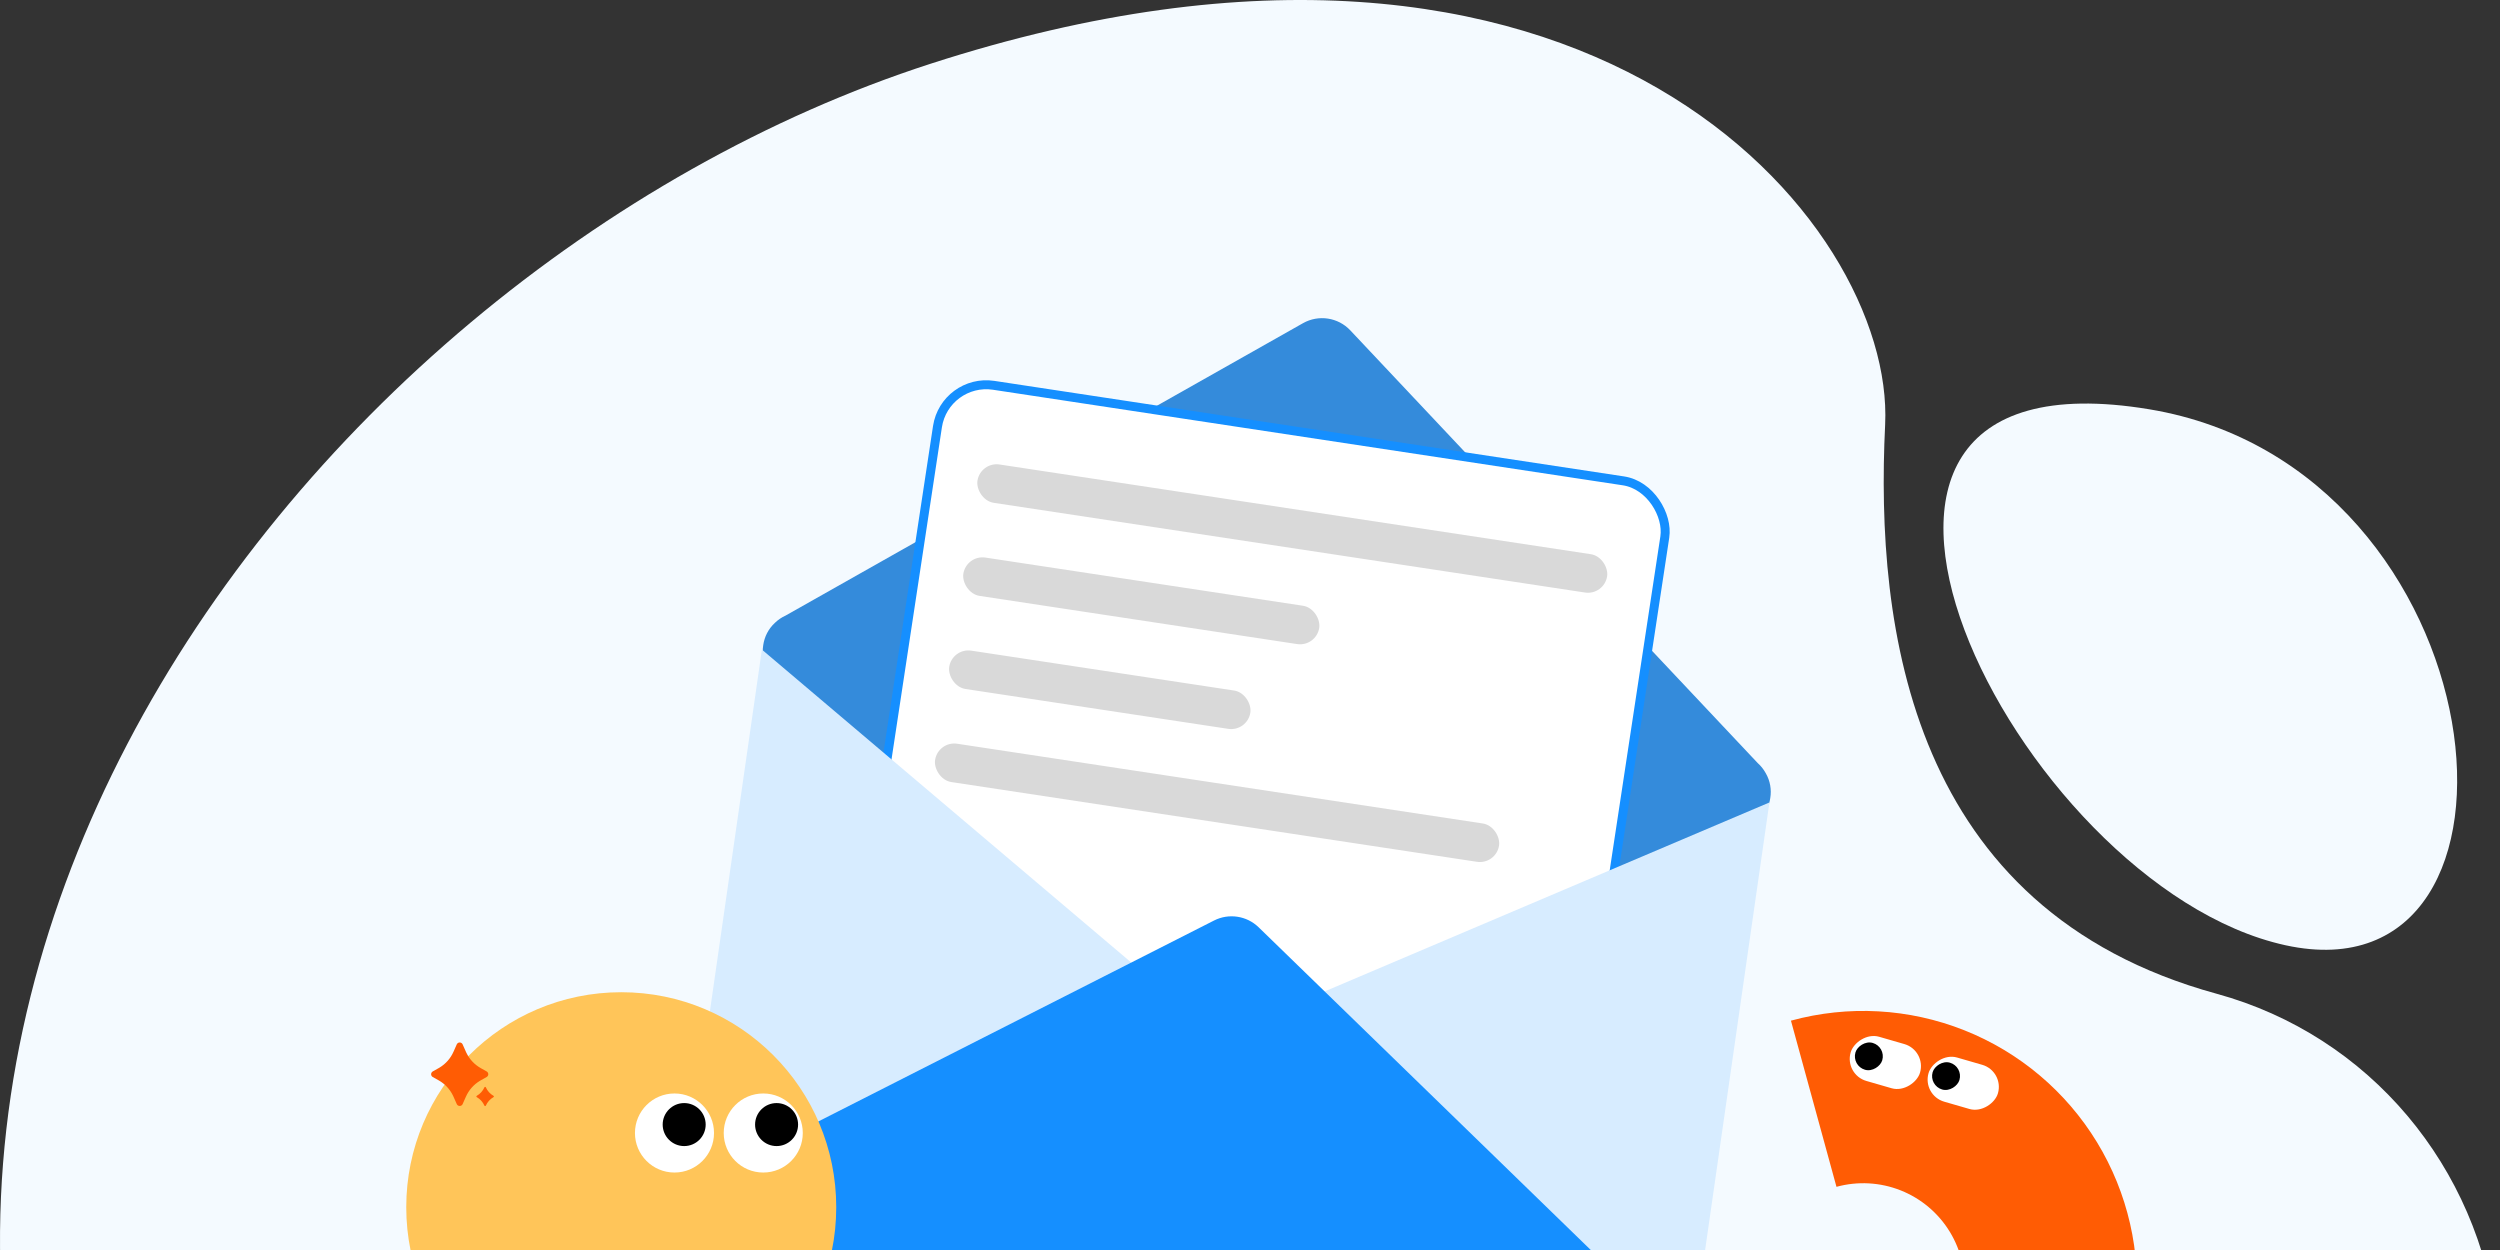 <svg width="640" height="320" viewBox="0 0 640 320" fill="none" xmlns="http://www.w3.org/2000/svg">
<rect x="0" y="0" width="640" height="320" fill="#333333" stroke="none"/>
<g clip-path="url(#clip0_2041_78796)">
<path d="M550.212 104.777C446.799 87.585 515.84 226.842 585.081 241.984C654.323 257.128 641.057 119.88 550.212 104.777Z" fill="#F4FAFF"/>
<path d="M567.537 467C569.568 466.242 571.227 465.443 572.491 464.6C678.849 388.619 645.928 275.917 567.427 254.39C488.925 232.861 480.061 160.68 482.594 108.762C485.127 56.843 406.623 -38.133 238.225 16.319C72.445 69.924 -81.062 276.935 48.287 467H567.537Z" fill="#F4FAFF"/>
<path d="M458.482 261.289C473.15 257.27 488.727 258.133 502.861 263.748C516.994 269.363 528.917 279.424 536.829 292.412C544.74 305.401 548.211 320.611 546.716 335.745C545.221 350.88 538.841 365.117 528.542 376.307L496.09 346.435C499.906 342.29 502.269 337.016 502.823 331.409C503.377 325.803 502.091 320.169 499.16 315.357C496.229 310.546 491.813 306.818 486.577 304.739C481.341 302.659 475.571 302.339 470.137 303.828L458.482 261.289Z" fill="#FF5C04"/>
<rect width="18.492" height="11.768" rx="5.884" transform="matrix(0.961 0.278 0.278 -0.961 492.066 280.396)" fill="white"/>
<rect width="7.145" height="7.145" rx="3.572" transform="matrix(0.961 0.278 0.278 -0.961 493.76 277.92)" fill="black"/>
<rect width="18.492" height="11.768" rx="5.884" transform="matrix(0.961 0.278 0.278 -0.961 472.129 275.085)" fill="white"/>
<rect width="7.145" height="7.145" rx="3.572" transform="matrix(0.961 0.278 0.278 -0.961 474 272.864)" fill="black"/>
<path d="M333.57 82.734C337.548 80.486 342.547 81.244 345.679 84.571L449.961 195.332C450.804 196.079 451.495 196.96 452.025 197.923C453.2 199.953 453.531 202.186 453.191 204.291C452.891 206.401 451.913 208.434 450.19 210.024C449.398 210.787 448.476 211.424 447.448 211.887L315.006 286.733C311.028 288.981 306.03 288.222 302.898 284.896L198.614 174.133C197.771 173.386 197.079 172.505 196.549 171.541C195.378 169.516 195.046 167.287 195.383 165.187L195.386 165.166C195.687 163.059 196.665 161.028 198.386 159.441C199.177 158.678 200.099 158.043 201.126 157.58L333.57 82.734Z" fill="#348BDB"/>
<rect x="241.884" y="96.745" width="188.332" height="228.525" rx="12.632" transform="rotate(8.627 241.884 96.745)" fill="white" stroke="#158FFF" stroke-width="2.297"/>
<rect x="250.972" y="118.165" width="163.04" height="9.924" rx="4.962" transform="rotate(8.627 250.972 118.165)" fill="#D9D9D9"/>
<rect x="247.357" y="141.994" width="92.153" height="9.924" rx="4.962" transform="rotate(8.627 247.357 141.994)" fill="#D9D9D9"/>
<rect x="243.742" y="165.823" width="77.975" height="9.924" rx="4.962" transform="rotate(8.627 243.742 165.823)" fill="#D9D9D9"/>
<rect x="240.126" y="189.651" width="146.027" height="9.924" rx="4.962" transform="rotate(8.627 240.126 189.651)" fill="#D9D9D9"/>
<path d="M195.046 166.298L307.091 261.223C310.07 263.747 314.218 264.376 317.813 262.85L452.971 205.43L432.529 347.712C431.717 353.364 426.475 357.287 420.824 356.472L183.073 322.179C177.425 321.365 173.506 316.127 174.318 310.479L195.046 166.298Z" fill="#D7ECFF"/>
<path d="M310.798 235.651C314.58 233.731 319.164 234.427 322.206 237.382L427.731 339.909C434.655 346.637 428.871 358.287 419.327 356.839L182.616 320.925C173.071 319.477 171.004 306.635 179.611 302.265L310.798 235.651Z" fill="#158FFF"/>
<circle cx="159.039" cy="309.048" r="55.039" fill="#FFC559"/>
<circle cx="172.668" cy="290.05" r="10.12" fill="white"/>
<circle cx="175.149" cy="287.891" r="5.504" fill="black"/>
<circle cx="195.394" cy="290.05" r="10.12" fill="white"/>
<circle cx="198.805" cy="287.891" r="5.504" fill="black"/>
<g clip-path="url(#clip1_2041_78796)">
<path d="M116.931 282.639C117.207 283.258 118.054 283.288 118.386 282.732L118.434 282.639L119.282 280.731C120.022 279.066 121.253 277.666 122.811 276.719L123.073 276.565L124.578 275.718C124.698 275.651 124.799 275.556 124.872 275.44C124.945 275.324 124.988 275.191 124.997 275.054C125.006 274.917 124.98 274.78 124.923 274.656C124.865 274.531 124.777 274.423 124.667 274.342L124.579 274.285L123.073 273.438C121.484 272.545 120.206 271.187 119.409 269.547L119.282 269.272L118.434 267.364C118.159 266.745 117.312 266.715 116.979 267.271L116.931 267.364L116.084 269.272C115.343 270.938 114.112 272.338 112.554 273.285L112.292 273.438L110.787 274.285C110.667 274.352 110.566 274.448 110.493 274.564C110.42 274.68 110.377 274.812 110.368 274.949C110.359 275.086 110.385 275.223 110.443 275.347C110.5 275.472 110.588 275.58 110.698 275.662L110.786 275.718L112.292 276.565C113.881 277.459 115.159 278.816 115.956 280.456L116.084 280.731L116.931 282.639ZM124.372 283.041C124.776 282.123 125.465 281.36 126.337 280.865C126.467 280.791 126.467 280.604 126.337 280.531C125.465 280.036 124.776 279.272 124.372 278.354C124.356 278.32 124.331 278.29 124.299 278.27C124.267 278.249 124.23 278.238 124.193 278.238C124.155 278.238 124.118 278.249 124.086 278.27C124.054 278.29 124.029 278.32 124.014 278.354C123.609 279.272 122.92 280.035 122.048 280.53C122.019 280.547 121.994 280.571 121.977 280.601C121.96 280.63 121.951 280.663 121.951 280.697C121.951 280.731 121.96 280.764 121.977 280.793C121.994 280.823 122.019 280.847 122.048 280.864C122.921 281.359 123.61 282.123 124.014 283.041C124.029 283.076 124.054 283.105 124.086 283.126C124.118 283.147 124.155 283.157 124.193 283.157C124.23 283.157 124.267 283.147 124.299 283.126C124.331 283.105 124.356 283.076 124.372 283.041L124.372 283.041Z" fill="#FF5C04"/>
</g>
</g>
<defs>
<clipPath id="clip0_2041_78796">
<rect width="640" height="320" fill="white"/>
</clipPath>
<clipPath id="clip1_2041_78796">
<rect width="19.53" height="19.53" fill="white" transform="matrix(1 0 0 -1 108.731 284.767)"/>
</clipPath>
</defs>
</svg>
